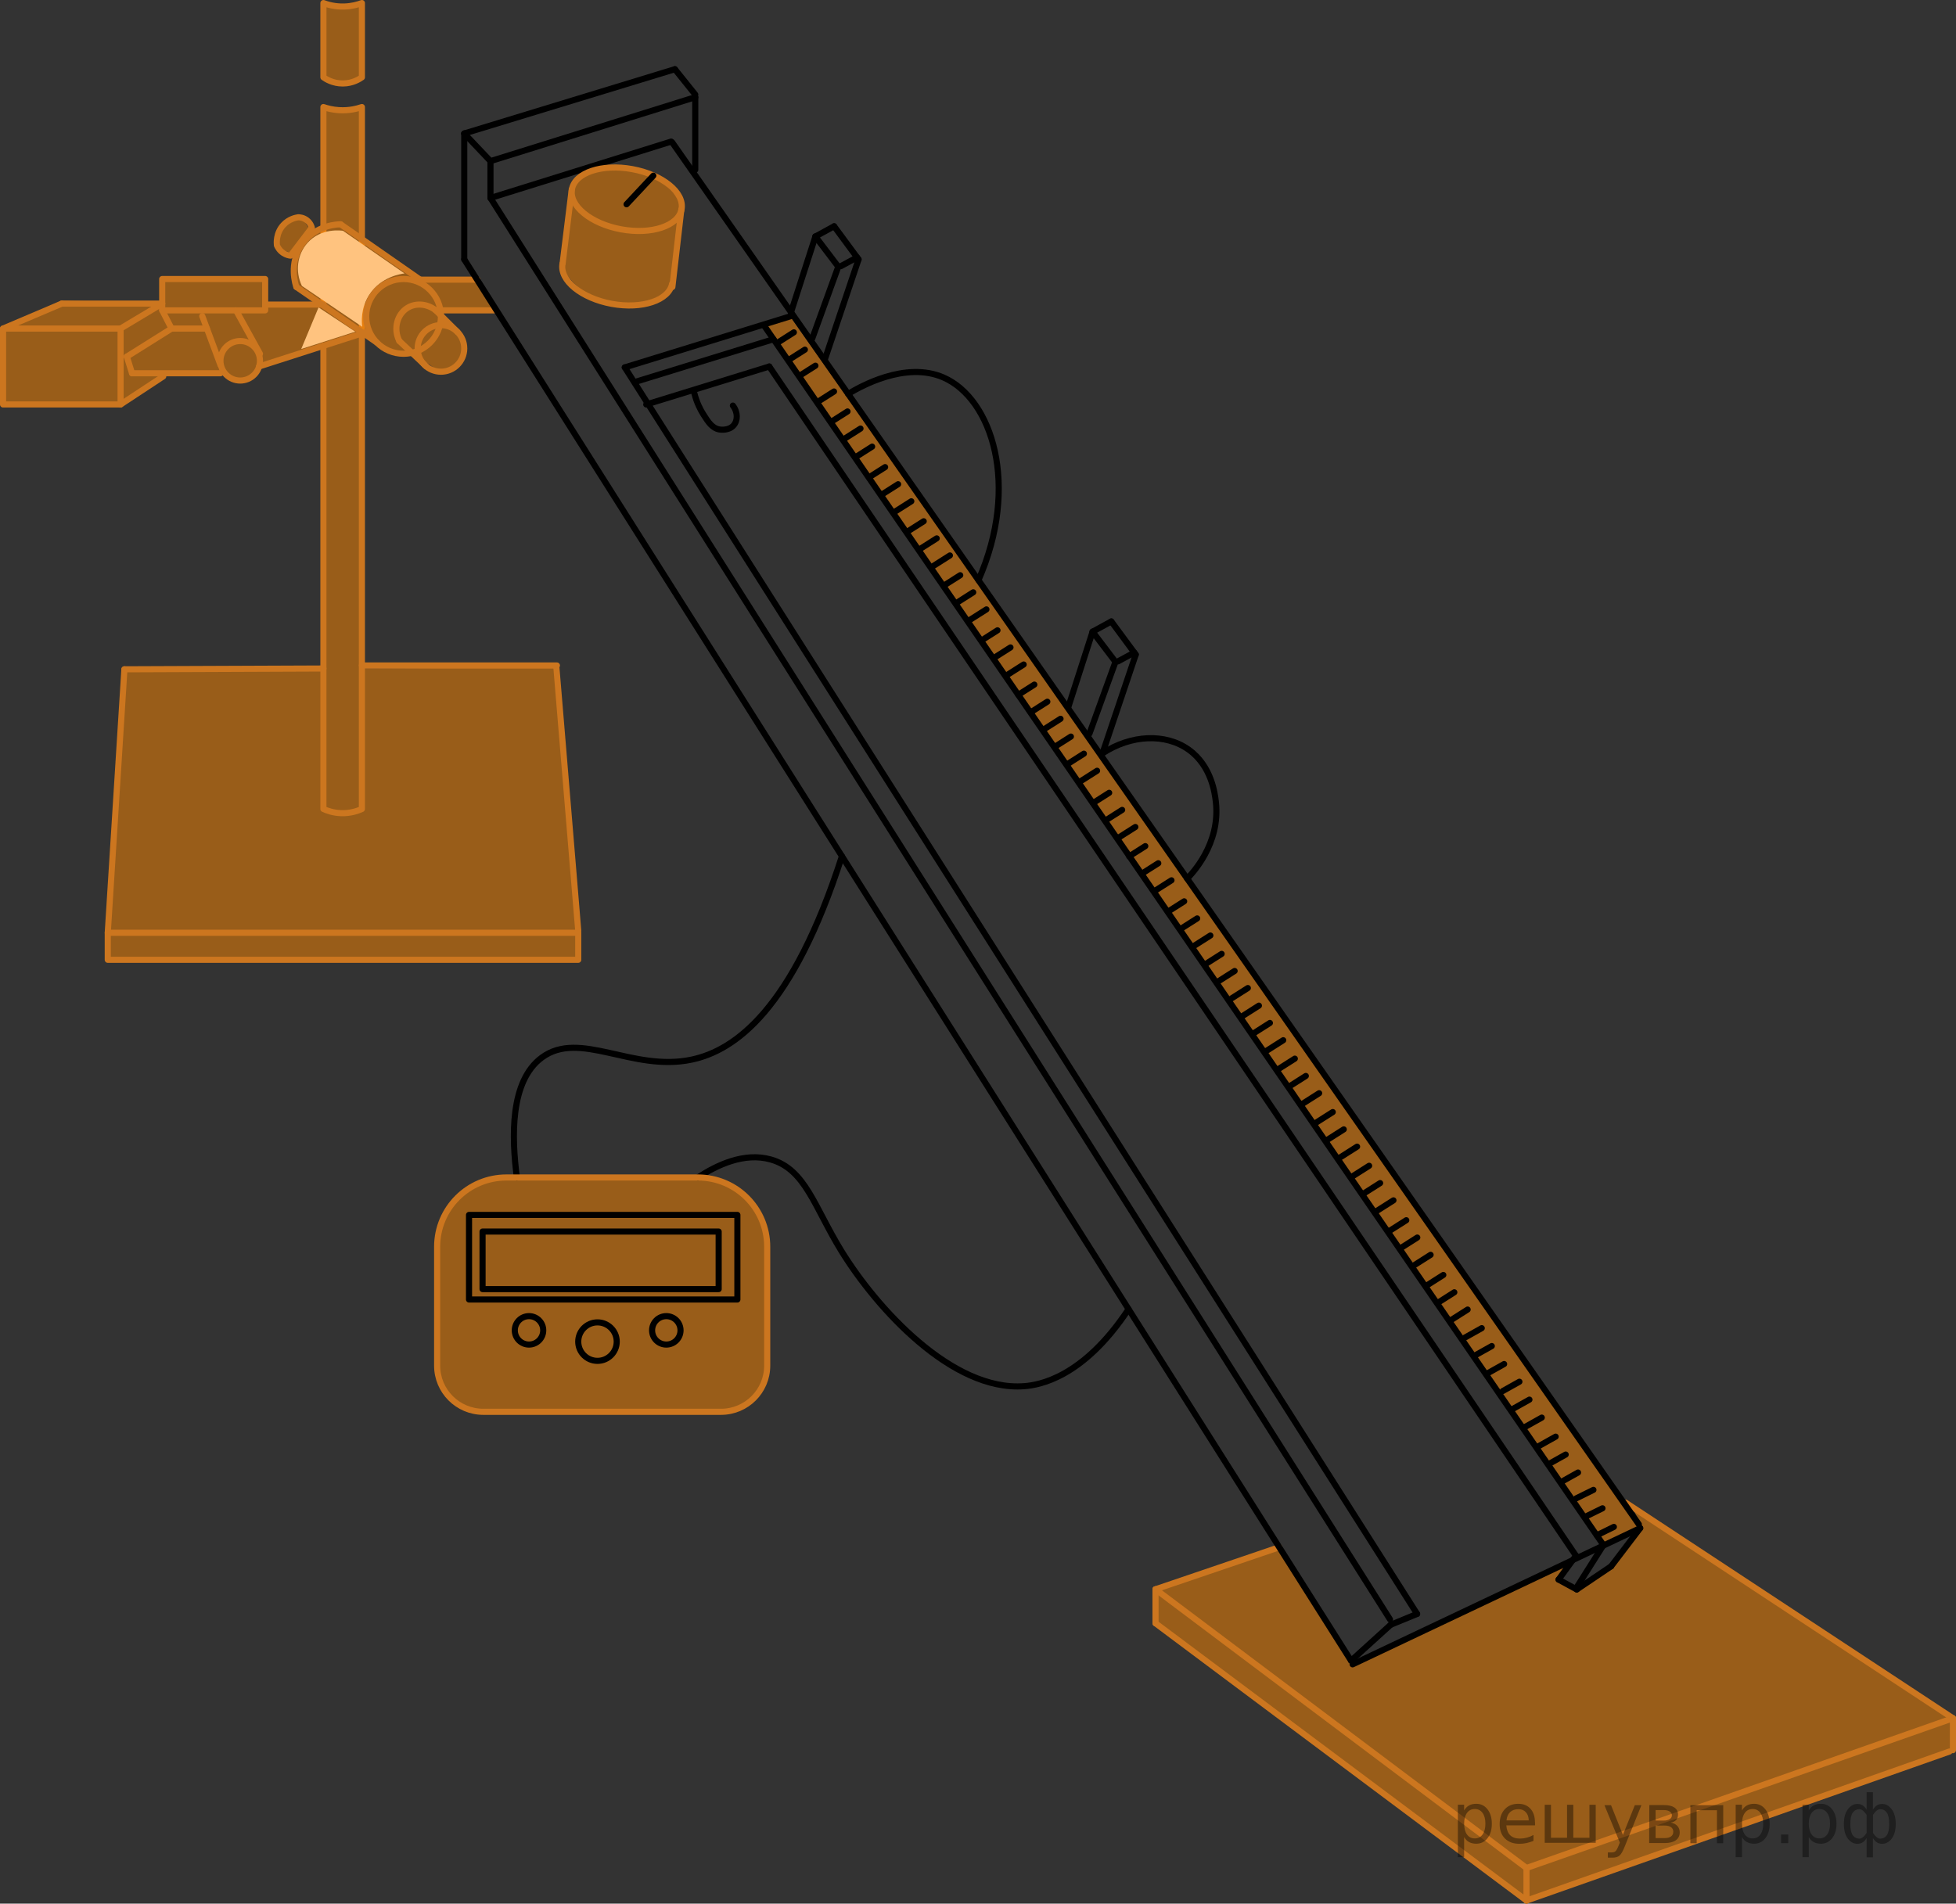 <?xml version="1.0" encoding="utf-8"?>
<!-- Generator: Adobe Illustrator 27.2.0, SVG Export Plug-In . SVG Version: 6.00 Build 0)  -->
<svg version="1.1" id="Слой_1" xmlns="http://www.w3.org/2000/svg" xmlns:xlink="http://www.w3.org/1999/xlink" x="0px" y="0px"
	 width="240.069px" height="233.686px" viewBox="0 0 240.069 233.686" enable-background="new 0 0 240.069 233.686"
	 xml:space="preserve">
<rect x="0" y="0" width="240.069" height="233.686" fill="#333333" stroke="none"/>
<path opacity="0.5" fill="#FF8800" enable-background="new    " d="M82.524,35.226c-0.339,0.303-3.301,2.854-7.436,2.074
	c-4.019-0.759-5.85-4.044-6.077-4.469c0.797-3.344,0.967-5.845,0.96-7.584c-0.004-0.857-0.052-2.106,0.772-3.122
	c0.808-0.996,2.062-1.286,2.857-1.384c0.923-0.188,2.626-0.4,4.607,0.169c3.18,0.914,4.891,3.214,5.396,3.952
	C83.243,28.317,82.883,31.771,82.524,35.226z"/>
<path opacity="0.5" fill="#FF8800" enable-background="new    " d="M44.46,22.264c0.452,5.095,0.079,6.504-0.447,6.641
	c-0.583,0.152-1.293-1.273-2.833-1.327c-0.626-0.022-1.147,0.191-1.487,0.372
	c0.014-4.935,0.028-9.869,0.043-14.804c0.538,0.201,1.431,0.457,2.553,0.425c0.928-0.026,1.675-0.24,2.17-0.425
	C44.46,16.186,44.46,19.225,44.46,22.264z"/>
<path opacity="0.5" fill="#FF8800" enable-background="new    " d="M44.418,9.492c-0.289,0.206-1.132,0.749-2.34,0.755
	c-1.234,0.006-2.096-0.551-2.383-0.755c0-3.039,0-6.078,0-9.117c0.538,0.201,1.431,0.457,2.553,0.425
	c0.928-0.026,1.675-0.24,2.17-0.425C44.418,3.414,44.418,6.453,44.418,9.492z"/>
<path opacity="0.5" fill="#FF8800" enable-background="new    " d="M13.226,117.822c0.681-11.886,1.362-23.773,2.043-35.66
	c8.142-0.033,16.284-0.065,24.425-0.098c0-13.204,0-26.409,0-39.613c1.575-0.556,3.149-1.112,4.723-1.668
	c0,13.754,0,27.508,0,41.262c7.957-0.032,15.915-0.064,23.872-0.096c0.894,11.957,1.787,23.915,2.681,35.872
	C51.722,117.822,32.474,117.822,13.226,117.822z"/>
<path fill="#FFFFFF" d="M36.971,42.843c2.213-0.709,4.426-1.418,6.638-2.128c-1.504-0.993-3.007-1.986-4.511-2.979
	C38.389,39.439,37.68,41.141,36.971,42.843z"/>
<path fill="none" stroke="#CC761F" stroke-width="0.75" stroke-linecap="round" stroke-linejoin="round" stroke-miterlimit="10" d="
	M39.694,37.389c0-10.745,0-13.503,0-24.248c0.484,0.167,1.135,0.335,1.915,0.383
	c1.214,0.075,2.198-0.174,2.808-0.383c0,28.723,0,57.447,0,86.17c-0.471,0.214-1.378,0.55-2.553,0.511
	c-0.97-0.033-1.725-0.308-2.17-0.511c0-17.979,0-38.881,0-56.86"/>
<path fill="#FFFFFF" d="M44.46,40.12c-0.066-0.5-0.232-2.228,0.851-3.915c1.462-2.278,3.993-2.6,4.34-2.638
	c-2.515-1.745-5.031-3.489-7.546-5.234c-0.16-0.027-2.68-0.407-4.369,1.489
	c-1.258,1.413-1.532,3.503-0.681,5.277C39.524,36.772,41.992,38.446,44.46,40.12z"/>
<path opacity="0.5" fill="#FF8800" enable-background="new    " d="M0.375,49.652c0-3.106,0-6.213,0-9.319
	c2.383-1.149,4.766-2.298,7.149-3.447c4.128,0.128,8.255,0.255,12.383,0.383c0.128-1.005,0.255-2.011,0.383-3.016
	c4.085,0,8.17,0,12.255,0c0,1.045,0,2.091,0,3.136c2.156-0.111,4.312-0.222,6.468-0.333
	c-0.879-0.61-1.759-1.22-2.638-1.83c-0.131-0.425-0.294-1.09-0.315-1.916
	c-0.028-1.049,0.201-1.319-0.025-1.787c-0.439-0.909-1.635-0.585-2.049-1.415
	c-0.4-0.801,0.291-1.947,0.801-2.499c0.241-0.261,1.004-1.087,1.817-0.937c0.979,0.18,1.037,1.593,1.985,1.702
	c0.476,0.055,0.614-0.284,1.595-0.587c0.662-0.204,1.239-0.248,1.624-0.253c2.473,1.698,4.947,3.397,7.42,5.095
	c0.839,0.72,1.607,1.082,2.128,1.277c2.278,0.853,5.089,0.476,5.447,0.425c0.843-0.12,1.276-0.267,1.787,0
	c0.354,0.185,0.617,0.502,1.447,2.213c0.302,0.624,0.546,1.157,0.723,1.553c-2.212,0.454-3.848,0.31-4.979,0.064
	c-0.538-0.117-1.483-0.371-1.66-0.064c-0.035,0.062-0.1,0.251,0.638,1.17
	c0.984,1.226,1.454,1.333,1.832,2.076c0.085,0.167,0.449,0.924,0.295,1.839c-0.207,1.23-1.294,2.403-2.414,2.475
	c-0.965,0.062-1.162-0.745-2.862-1.539c-1.422-0.664-1.954-0.412-3.377-0.881c-0.969-0.32-2.34-0.969-3.814-2.456
	c-2.749,0.966-5.551,1.918-8.405,2.852c-1.415,0.463-2.822,0.916-4.221,1.357c-0.031,0.069-0.712,1.538-2.31,1.723
	c-1.391,0.161-2.322-0.785-2.425-0.894c-2.085,0.028-4.17,0.057-6.255,0.085c-2.128,1.192-4.255,2.383-6.383,3.575
	C9.737,49.538,5.056,49.595,0.375,49.652z"/>
<path opacity="0.5" fill="#FF8800" enable-background="new    " d="M88.621,173.311h-29.172
	c-3.131,0-5.669-2.538-5.669-5.669v-14.593c0-4.697,3.807-8.504,8.504-8.504H85.786
	c4.697,0,8.504,3.807,8.504,8.504v14.593C94.29,170.773,91.752,173.311,88.621,173.311z"/>
<path opacity="0.5" fill="#FF8800" enable-background="new    " d="M187.354,233.311
	c-15.177-11.348-30.354-22.695-45.531-34.043c0-1.39,0-2.78,0-4.17c5.061-1.722,10.123-3.443,15.184-5.165
	c3.002,4.792,6.004,9.585,9.006,14.377c8.702-4.149,17.404-8.298,26.106-12.447
	c-0.277,0.681-0.553,1.362-0.83,2.043c0.752,0.3,1.504,0.601,2.256,0.901c1.397-0.843,2.794-1.685,4.19-2.528
	c1.192-1.564,2.383-3.128,3.575-4.692c-0.278-0.832-0.556-1.664-0.834-2.495
	c13.072,8.612,26.144,17.224,39.217,25.836c0,1.305,0,2.61,0,3.915C222.247,220.999,204.801,227.155,187.354,233.311
	z"/>
<path opacity="0.5" fill="#FF8800" enable-background="new    " d="M196.643,189.445
	c-34.3-49.845-68.599-99.69-102.898-149.535c1.075-0.356,2.149-0.713,3.224-1.069
	c15.973,22.611,31.945,45.222,47.918,67.832c18.808,26.972,37.617,53.943,56.425,80.915
	C199.755,188.207,198.199,188.826,196.643,189.445z"/>
<rect x="0.375" y="40.332" fill="none" stroke="#CC761F" stroke-width="0.75" stroke-linecap="round" stroke-linejoin="round" stroke-miterlimit="10" width="14.425" height="9.319"/>
<line fill="none" stroke="#CC761F" stroke-width="0.75" stroke-linecap="round" stroke-linejoin="round" stroke-miterlimit="10" x1="19.907" y1="37.269" x2="14.801" y2="40.332"/>
<line fill="none" stroke="#CC761F" stroke-width="0.75" stroke-linecap="round" stroke-linejoin="round" stroke-miterlimit="10" x1="20.035" y1="46.205" x2="14.801" y2="49.652"/>
<line fill="none" stroke="#CC761F" stroke-width="0.75" stroke-linecap="round" stroke-linejoin="round" stroke-miterlimit="10" x1="7.588" y1="37.269" x2="0.375" y2="40.332"/>
<line fill="none" stroke="#CC761F" stroke-width="0.75" stroke-linecap="round" stroke-linejoin="round" stroke-miterlimit="10" x1="19.907" y1="37.269" x2="7.588" y2="37.269"/>
<line fill="none" stroke="#CC761F" stroke-width="0.75" stroke-linecap="round" stroke-linejoin="round" stroke-miterlimit="10" x1="16.205" y1="45.822" x2="27.056" y2="45.822"/>
<line fill="none" stroke="#CC761F" stroke-width="0.75" stroke-linecap="round" stroke-linejoin="round" stroke-miterlimit="10" x1="21.056" y1="40.332" x2="15.566" y2="43.779"/>
<line fill="none" stroke="#CC761F" stroke-width="0.75" stroke-linecap="round" stroke-linejoin="round" stroke-miterlimit="10" x1="16.205" y1="45.822" x2="15.566" y2="43.779"/>
<line fill="none" stroke="#CC761F" stroke-width="0.75" stroke-linecap="round" stroke-linejoin="round" stroke-miterlimit="10" x1="21.056" y1="40.332" x2="25.396" y2="40.332"/>
<line fill="none" stroke="#CC761F" stroke-width="0.75" stroke-linecap="round" stroke-linejoin="round" stroke-miterlimit="10" x1="36.375" y1="35.226" x2="46.26" y2="42.056"/>
<circle fill="none" stroke="#CC761F" stroke-width="0.75" stroke-linecap="round" stroke-linejoin="round" stroke-miterlimit="10" cx="29.481" cy="44.29" r="2.425"/>
<line fill="none" stroke="#CC761F" stroke-width="0.75" stroke-linecap="round" stroke-linejoin="round" stroke-miterlimit="10" x1="44.944" y1="40.763" x2="31.791" y2="44.992"/>
<line fill="none" stroke="#CC761F" stroke-width="0.75" stroke-linecap="round" stroke-linejoin="round" stroke-miterlimit="10" x1="31.907" y1="43.428" x2="28.971" y2="38.098"/>
<circle fill="none" stroke="#CC761F" stroke-width="0.75" stroke-linecap="round" stroke-linejoin="round" stroke-miterlimit="10" cx="49.532" cy="38.84" r="4.588"/>
<circle fill="none" stroke="#CC761F" stroke-width="0.75" stroke-linecap="round" stroke-linejoin="round" stroke-miterlimit="10" cx="54.12" cy="42.77" r="2.86"/>
<line fill="none" stroke="#CC761F" stroke-width="0.75" stroke-linecap="round" stroke-linejoin="round" stroke-miterlimit="10" x1="49.013" y1="41.864" x2="52.339" y2="44.992"/>
<line fill="none" stroke="#CC761F" stroke-width="0.75" stroke-linecap="round" stroke-linejoin="round" stroke-miterlimit="10" x1="53.481" y1="38.098" x2="56.156" y2="40.763"/>
<path fill="none" stroke="#CC761F" stroke-width="0.75" stroke-linecap="round" stroke-linejoin="round" stroke-miterlimit="10" d="
	M49.013,41.864c-0.775-1.52-0.257-3.316,1.021-4.085c1.025-0.617,2.415-0.498,3.447,0.319"/>
<line fill="none" stroke="#CC761F" stroke-width="0.75" stroke-linecap="round" stroke-linejoin="round" stroke-miterlimit="10" x1="27.056" y1="44.8" x2="24.827" y2="38.8"/>
<rect x="19.907" y="34.253" fill="none" stroke="#CC761F" stroke-width="0.75" stroke-linecap="round" stroke-linejoin="round" stroke-miterlimit="10" width="12.638" height="3.846"/>
<line fill="none" stroke="#CC761F" stroke-width="0.75" stroke-linecap="round" stroke-linejoin="round" stroke-miterlimit="10" x1="21.056" y1="40.332" x2="19.907" y2="38.098"/>
<line fill="none" stroke="#CC761F" stroke-width="0.75" stroke-linecap="round" stroke-linejoin="round" stroke-miterlimit="10" x1="32.545" y1="37.389" x2="39.694" y2="37.389"/>
<path fill="none" stroke="#CC761F" stroke-width="0.75" stroke-linecap="round" stroke-linejoin="round" stroke-miterlimit="10" d="
	M36.375,35.226c-0.084-0.232-0.993-2.869,0.705-5.27c1.695-2.397,4.478-2.423,4.726-2.421"/>
<path fill="none" stroke="#CC761F" stroke-width="0.75" stroke-linecap="round" stroke-linejoin="round" stroke-miterlimit="10" d="
	M38.272,27.945l-2.618,3.436c-0.192-0.023-0.52-0.09-0.861-0.306c-0.51-0.324-0.731-0.782-0.808-0.966
	c-0.022-0.194-0.149-1.483,0.801-2.499c0.69-0.738,1.542-0.897,1.817-0.937c0.148,0.001,0.605,0.021,1.042,0.351
	C38.09,27.36,38.233,27.804,38.272,27.945z"/>
<line fill="none" stroke="#CC761F" stroke-width="0.75" stroke-linecap="round" stroke-linejoin="round" stroke-miterlimit="10" x1="54.12" y1="38.098" x2="60.758" y2="38.098"/>
<line fill="none" stroke="#CC761F" stroke-width="0.75" stroke-linecap="round" stroke-linejoin="round" stroke-miterlimit="10" x1="51.566" y1="34.332" x2="58.588" y2="34.332"/>
<line fill="none" stroke="#000000" stroke-width="0.75" stroke-linecap="round" stroke-linejoin="round" stroke-miterlimit="10" x1="56.98" y1="16.387" x2="56.98" y2="31.843"/>
<line fill="none" stroke="#000000" stroke-width="0.75" stroke-linecap="round" stroke-linejoin="round" stroke-miterlimit="10" x1="170.673" y1="199.46" x2="165.822" y2="203.864"/>
<line fill="none" stroke="#000000" stroke-width="0.75" stroke-linecap="round" stroke-linejoin="round" stroke-miterlimit="10" x1="173.928" y1="198.12" x2="170.673" y2="199.46"/>
<line fill="none" stroke="#000000" stroke-width="0.75" stroke-linecap="round" stroke-linejoin="round" stroke-miterlimit="10" x1="166.013" y1="204.311" x2="201.311" y2="187.588"/>
<line fill="none" stroke="#000000" stroke-width="0.75" stroke-linecap="round" stroke-linejoin="round" stroke-miterlimit="10" x1="170.601" y1="198.79" x2="60.198" y2="24.302"/>
<line fill="none" stroke="#000000" stroke-width="0.75" stroke-linecap="round" stroke-linejoin="round" stroke-miterlimit="10" x1="173.928" y1="198.12" x2="76.683" y2="45.1"/>
<line fill="none" stroke="#000000" stroke-width="0.75" stroke-linecap="round" stroke-linejoin="round" stroke-miterlimit="10" x1="193.423" y1="190.975" x2="94.418" y2="44.992"/>
<line fill="none" stroke="#000000" stroke-width="0.75" stroke-linecap="round" stroke-linejoin="round" stroke-miterlimit="10" x1="196.643" y1="189.445" x2="93.744" y2="39.91"/>
<line fill="none" stroke="#000000" stroke-width="0.75" stroke-linecap="round" stroke-linejoin="round" stroke-miterlimit="10" x1="79.317" y1="49.652" x2="94.418" y2="44.992"/>
<line fill="none" stroke="#000000" stroke-width="0.75" stroke-linecap="round" stroke-linejoin="round" stroke-miterlimit="10" x1="78.088" y1="46.842" x2="94.937" y2="41.643"/>
<line fill="none" stroke="#000000" stroke-width="0.75" stroke-linecap="round" stroke-linejoin="round" stroke-miterlimit="10" x1="76.683" y1="45.1" x2="96.968" y2="38.84"/>
<line fill="none" stroke="#000000" stroke-width="0.75" stroke-linecap="round" stroke-linejoin="round" stroke-miterlimit="10" x1="60.198" y1="24.302" x2="82.374" y2="17.38"/>
<line fill="none" stroke="#000000" stroke-width="0.75" stroke-linecap="round" stroke-linejoin="round" stroke-miterlimit="10" x1="60.198" y1="19.779" x2="85.332" y2="11.933"/>
<line fill="none" stroke="#000000" stroke-width="0.75" stroke-linecap="round" stroke-linejoin="round" stroke-miterlimit="10" x1="85.332" y1="20.841" x2="85.332" y2="11.933"/>
<line fill="none" stroke="#000000" stroke-width="0.75" stroke-linecap="round" stroke-linejoin="round" stroke-miterlimit="10" x1="60.198" y1="24.302" x2="60.198" y2="19.779"/>
<line fill="none" stroke="#000000" stroke-width="0.75" stroke-linecap="round" stroke-linejoin="round" stroke-miterlimit="10" x1="82.834" y1="8.496" x2="56.98" y2="16.387"/>
<line fill="none" stroke="#000000" stroke-width="0.75" stroke-linecap="round" stroke-linejoin="round" stroke-miterlimit="10" x1="60.198" y1="19.779" x2="56.98" y2="16.387"/>
<line fill="none" stroke="#000000" stroke-width="0.75" stroke-linecap="round" stroke-linejoin="round" stroke-miterlimit="10" x1="85.332" y1="11.609" x2="82.834" y2="8.496"/>
<line fill="none" stroke="#CC761F" stroke-width="0.75" stroke-linecap="round" stroke-linejoin="round" stroke-miterlimit="10" x1="70.175" y1="23.243" x2="69.056" y2="32.311"/>
<line fill="none" stroke="#CC761F" stroke-width="0.75" stroke-linecap="round" stroke-linejoin="round" stroke-miterlimit="10" x1="83.625" y1="25.701" x2="82.524" y2="35.226"/>
<ellipse transform="matrix(0.18 -0.984 0.984 0.18 39.004 95.718)" fill="none" stroke="#CC761F" stroke-width="0.75" stroke-linecap="round" stroke-linejoin="round" stroke-miterlimit="10" cx="76.896" cy="24.471" rx="3.757" ry="6.836"/>
<path fill="none" stroke="#CC761F" stroke-width="0.75" stroke-linecap="round" stroke-linejoin="round" stroke-miterlimit="10" d="
	M82.488,34.833c-0.373,2.041-3.686,3.146-7.4,2.467s-6.422-2.883-6.05-4.924"/>
<line fill="none" stroke="#000000" stroke-width="0.75" stroke-linecap="round" stroke-linejoin="round" stroke-miterlimit="10" x1="76.9" y1="25.077" x2="80.185" y2="21.565"/>
<path fill="none" stroke="#000000" stroke-width="0.75" stroke-linecap="round" stroke-linejoin="round" stroke-miterlimit="10" d="
	M85.212,48.242c0.302,1.208,0.771,2.091,1.134,2.659c0.589,0.923,1.069,1.675,1.977,1.824
	c0.087,0.014,1.102,0.166,1.702-0.491c0.538-0.589,0.556-1.621-0.075-2.445"/>
<line fill="none" stroke="#000000" stroke-width="0.75" stroke-linecap="round" stroke-linejoin="round" stroke-miterlimit="10" x1="97.083" y1="38.33" x2="100.077" y2="29.035"/>
<line fill="none" stroke="#000000" stroke-width="0.75" stroke-linecap="round" stroke-linejoin="round" stroke-miterlimit="10" x1="99.694" y1="41.545" x2="102.886" y2="32.737"/>
<line fill="none" stroke="#000000" stroke-width="0.75" stroke-linecap="round" stroke-linejoin="round" stroke-miterlimit="10" x1="100.077" y1="29.035" x2="102.886" y2="32.737"/>
<line fill="none" stroke="#000000" stroke-width="0.75" stroke-linecap="round" stroke-linejoin="round" stroke-miterlimit="10" x1="102.375" y1="27.777" x2="105.375" y2="31.843"/>
<line fill="none" stroke="#000000" stroke-width="0.75" stroke-linecap="round" stroke-linejoin="round" stroke-miterlimit="10" x1="100.077" y1="29.035" x2="102.375" y2="27.777"/>
<line fill="none" stroke="#000000" stroke-width="0.75" stroke-linecap="round" stroke-linejoin="round" stroke-miterlimit="10" x1="103.205" y1="32.673" x2="105.194" y2="31.597"/>
<line fill="none" stroke="#000000" stroke-width="0.75" stroke-linecap="round" stroke-linejoin="round" stroke-miterlimit="10" x1="101.29" y1="43.971" x2="105.375" y2="31.843"/>
<line fill="none" stroke="#000000" stroke-width="0.75" stroke-linecap="round" stroke-linejoin="round" stroke-miterlimit="10" x1="131.105" y1="86.841" x2="134.098" y2="77.545"/>
<line fill="none" stroke="#000000" stroke-width="0.75" stroke-linecap="round" stroke-linejoin="round" stroke-miterlimit="10" x1="133.715" y1="90.056" x2="136.907" y2="81.247"/>
<line fill="none" stroke="#000000" stroke-width="0.75" stroke-linecap="round" stroke-linejoin="round" stroke-miterlimit="10" x1="134.098" y1="77.545" x2="136.907" y2="81.247"/>
<line fill="none" stroke="#000000" stroke-width="0.75" stroke-linecap="round" stroke-linejoin="round" stroke-miterlimit="10" x1="136.396" y1="76.288" x2="139.396" y2="80.354"/>
<line fill="none" stroke="#000000" stroke-width="0.75" stroke-linecap="round" stroke-linejoin="round" stroke-miterlimit="10" x1="134.098" y1="77.545" x2="136.396" y2="76.288"/>
<line fill="none" stroke="#000000" stroke-width="0.75" stroke-linecap="round" stroke-linejoin="round" stroke-miterlimit="10" x1="137.226" y1="81.183" x2="139.215" y2="80.108"/>
<line fill="none" stroke="#000000" stroke-width="0.75" stroke-linecap="round" stroke-linejoin="round" stroke-miterlimit="10" x1="135.311" y1="92.481" x2="139.396" y2="80.354"/>
<line fill="none" stroke="#000000" stroke-width="0.75" stroke-linecap="round" stroke-linejoin="round" stroke-miterlimit="10" x1="193.546" y1="194.808" x2="196.743" y2="189.752"/>
<line fill="none" stroke="#000000" stroke-width="0.75" stroke-linecap="round" stroke-linejoin="round" stroke-miterlimit="10" x1="201.311" y1="187.588" x2="197.737" y2="192.28"/>
<line fill="none" stroke="#000000" stroke-width="0.75" stroke-linecap="round" stroke-linejoin="round" stroke-miterlimit="10" x1="193.423" y1="190.975" x2="191.29" y2="193.907"/>
<line fill="none" stroke="#000000" stroke-width="0.75" stroke-linecap="round" stroke-linejoin="round" stroke-miterlimit="10" x1="193.524" y1="195.12" x2="191.29" y2="193.907"/>
<line fill="none" stroke="#000000" stroke-width="0.75" stroke-linecap="round" stroke-linejoin="round" stroke-miterlimit="10" x1="197.737" y1="192.28" x2="193.524" y2="195.12"/>
<rect x="57.566" y="149.141" fill="none" stroke="#000000" stroke-width="0.75" stroke-linecap="round" stroke-linejoin="round" stroke-miterlimit="10" width="32.936" height="10.383"/>
<circle fill="none" stroke="#000000" stroke-width="0.75" stroke-linecap="round" stroke-linejoin="round" stroke-miterlimit="10" cx="73.332" cy="164.694" r="2.362"/>
<circle fill="none" stroke="#000000" stroke-width="0.75" stroke-linecap="round" stroke-linejoin="round" stroke-miterlimit="10" cx="81.779" cy="163.311" r="1.745"/>
<circle fill="none" stroke="#000000" stroke-width="0.75" stroke-linecap="round" stroke-linejoin="round" stroke-miterlimit="10" cx="64.928" cy="163.311" r="1.745"/>
<rect x="59.226" y="151.184" fill="none" stroke="#000000" stroke-width="0.75" stroke-linecap="round" stroke-linejoin="round" stroke-miterlimit="10" width="28.979" height="7.064"/>
<path fill="none" stroke="#CC761F" stroke-width="0.75" stroke-linecap="round" stroke-linejoin="round" stroke-miterlimit="10" d="
	M44.418,9.492c-0.289,0.206-1.132,0.749-2.34,0.755c-1.234,0.006-2.096-0.551-2.383-0.755c0-3.039,0-6.078,0-9.117
	c0.538,0.201,1.431,0.457,2.553,0.425c0.928-0.026,1.675-0.24,2.17-0.425
	C44.418,3.414,44.418,6.453,44.418,9.492z"/>
<line fill="none" stroke="#000000" stroke-width="0.75" stroke-linecap="round" stroke-linejoin="round" stroke-miterlimit="10" x1="198.077" y1="187.439" x2="195.975" y2="188.475"/>
<line fill="none" stroke="#000000" stroke-width="0.75" stroke-linecap="round" stroke-linejoin="round" stroke-miterlimit="10" x1="196.681" y1="185.155" x2="194.579" y2="186.191"/>
<line fill="none" stroke="#000000" stroke-width="0.75" stroke-linecap="round" stroke-linejoin="round" stroke-miterlimit="10" x1="195.568" y1="182.895" x2="193.466" y2="183.931"/>
<line fill="none" stroke="#000000" stroke-width="0.75" stroke-linecap="round" stroke-linejoin="round" stroke-miterlimit="10" x1="193.68" y1="180.765" x2="191.635" y2="181.91"/>
<line fill="none" stroke="#000000" stroke-width="0.75" stroke-linecap="round" stroke-linejoin="round" stroke-miterlimit="10" x1="192.165" y1="178.558" x2="190.121" y2="179.703"/>
<line fill="none" stroke="#000000" stroke-width="0.75" stroke-linecap="round" stroke-linejoin="round" stroke-miterlimit="10" x1="190.934" y1="176.36" x2="188.89" y2="177.506"/>
<line fill="none" stroke="#000000" stroke-width="0.75" stroke-linecap="round" stroke-linejoin="round" stroke-miterlimit="10" x1="189.23" y1="174.021" x2="187.185" y2="175.167"/>
<line fill="none" stroke="#000000" stroke-width="0.75" stroke-linecap="round" stroke-linejoin="round" stroke-miterlimit="10" x1="187.715" y1="171.814" x2="185.671" y2="172.96"/>
<line fill="none" stroke="#000000" stroke-width="0.75" stroke-linecap="round" stroke-linejoin="round" stroke-miterlimit="10" x1="186.484" y1="169.617" x2="184.44" y2="170.762"/>
<line fill="none" stroke="#000000" stroke-width="0.75" stroke-linecap="round" stroke-linejoin="round" stroke-miterlimit="10" x1="184.609" y1="167.445" x2="182.565" y2="168.59"/>
<line fill="none" stroke="#000000" stroke-width="0.75" stroke-linecap="round" stroke-linejoin="round" stroke-miterlimit="10" x1="183.095" y1="165.238" x2="181.051" y2="166.384"/>
<line fill="none" stroke="#000000" stroke-width="0.75" stroke-linecap="round" stroke-linejoin="round" stroke-miterlimit="10" x1="181.864" y1="163.041" x2="179.82" y2="164.186"/>
<line fill="none" stroke="#000000" stroke-width="0.75" stroke-linecap="round" stroke-linejoin="round" stroke-miterlimit="10" x1="180.13" y1="160.757" x2="178.152" y2="162.014"/>
<line fill="none" stroke="#000000" stroke-width="0.75" stroke-linecap="round" stroke-linejoin="round" stroke-miterlimit="10" x1="178.496" y1="158.638" x2="176.518" y2="159.895"/>
<line fill="none" stroke="#000000" stroke-width="0.75" stroke-linecap="round" stroke-linejoin="round" stroke-miterlimit="10" x1="177.145" y1="156.512" x2="175.167" y2="157.769"/>
<line fill="none" stroke="#000000" stroke-width="0.75" stroke-linecap="round" stroke-linejoin="round" stroke-miterlimit="10" x1="175.586" y1="154.038" x2="173.608" y2="155.295"/>
<line fill="none" stroke="#000000" stroke-width="0.75" stroke-linecap="round" stroke-linejoin="round" stroke-miterlimit="10" x1="173.951" y1="151.918" x2="171.974" y2="153.175"/>
<line fill="none" stroke="#000000" stroke-width="0.75" stroke-linecap="round" stroke-linejoin="round" stroke-miterlimit="10" x1="172.6" y1="149.792" x2="170.623" y2="151.049"/>
<line fill="none" stroke="#000000" stroke-width="0.75" stroke-linecap="round" stroke-linejoin="round" stroke-miterlimit="10" x1="171.025" y1="147.352" x2="169.048" y2="148.609"/>
<line fill="none" stroke="#000000" stroke-width="0.75" stroke-linecap="round" stroke-linejoin="round" stroke-miterlimit="10" x1="169.391" y1="145.233" x2="167.413" y2="146.49"/>
<line fill="none" stroke="#000000" stroke-width="0.75" stroke-linecap="round" stroke-linejoin="round" stroke-miterlimit="10" x1="168.04" y1="143.107" x2="166.062" y2="144.364"/>
<line fill="none" stroke="#000000" stroke-width="0.75" stroke-linecap="round" stroke-linejoin="round" stroke-miterlimit="10" x1="166.562" y1="140.76" x2="164.584" y2="142.017"/>
<line fill="none" stroke="#000000" stroke-width="0.75" stroke-linecap="round" stroke-linejoin="round" stroke-miterlimit="10" x1="164.927" y1="138.64" x2="162.95" y2="139.897"/>
<line fill="none" stroke="#000000" stroke-width="0.75" stroke-linecap="round" stroke-linejoin="round" stroke-miterlimit="10" x1="163.576" y1="136.514" x2="161.598" y2="137.771"/>
<line fill="none" stroke="#000000" stroke-width="0.75" stroke-linecap="round" stroke-linejoin="round" stroke-miterlimit="10" x1="161.906" y1="134.201" x2="159.928" y2="135.458"/>
<line fill="none" stroke="#000000" stroke-width="0.75" stroke-linecap="round" stroke-linejoin="round" stroke-miterlimit="10" x1="160.271" y1="132.082" x2="158.293" y2="133.339"/>
<line fill="none" stroke="#000000" stroke-width="0.75" stroke-linecap="round" stroke-linejoin="round" stroke-miterlimit="10" x1="158.92" y1="129.956" x2="156.942" y2="131.213"/>
<line fill="none" stroke="#000000" stroke-width="0.75" stroke-linecap="round" stroke-linejoin="round" stroke-miterlimit="10" x1="157.497" y1="127.695" x2="155.519" y2="128.952"/>
<line fill="none" stroke="#000000" stroke-width="0.75" stroke-linecap="round" stroke-linejoin="round" stroke-miterlimit="10" x1="155.863" y1="125.576" x2="153.885" y2="126.833"/>
<line fill="none" stroke="#000000" stroke-width="0.75" stroke-linecap="round" stroke-linejoin="round" stroke-miterlimit="10" x1="154.512" y1="123.45" x2="152.534" y2="124.707"/>
<line fill="none" stroke="#000000" stroke-width="0.75" stroke-linecap="round" stroke-linejoin="round" stroke-miterlimit="10" x1="153.153" y1="121.291" x2="151.175" y2="122.548"/>
<line fill="none" stroke="#000000" stroke-width="0.75" stroke-linecap="round" stroke-linejoin="round" stroke-miterlimit="10" x1="151.533" y1="119.195" x2="149.555" y2="120.451"/>
<line fill="none" stroke="#000000" stroke-width="0.75" stroke-linecap="round" stroke-linejoin="round" stroke-miterlimit="10" x1="149.939" y1="117.095" x2="147.961" y2="118.352"/>
<line fill="none" stroke="#000000" stroke-width="0.75" stroke-linecap="round" stroke-linejoin="round" stroke-miterlimit="10" x1="148.555" y1="114.84" x2="146.577" y2="116.097"/>
<line fill="none" stroke="#000000" stroke-width="0.75" stroke-linecap="round" stroke-linejoin="round" stroke-miterlimit="10" x1="146.935" y1="112.743" x2="144.957" y2="114"/>
<line fill="none" stroke="#000000" stroke-width="0.75" stroke-linecap="round" stroke-linejoin="round" stroke-miterlimit="10" x1="145.34" y1="110.644" x2="143.363" y2="111.901"/>
<line fill="none" stroke="#000000" stroke-width="0.75" stroke-linecap="round" stroke-linejoin="round" stroke-miterlimit="10" x1="143.782" y1="108.064" x2="141.804" y2="109.321"/>
<line fill="none" stroke="#000000" stroke-width="0.75" stroke-linecap="round" stroke-linejoin="round" stroke-miterlimit="10" x1="142.162" y1="105.968" x2="140.184" y2="107.225"/>
<line fill="none" stroke="#000000" stroke-width="0.75" stroke-linecap="round" stroke-linejoin="round" stroke-miterlimit="10" x1="140.567" y1="103.868" x2="138.59" y2="105.125"/>
<line fill="none" stroke="#000000" stroke-width="0.75" stroke-linecap="round" stroke-linejoin="round" stroke-miterlimit="10" x1="139.348" y1="101.519" x2="137.37" y2="102.775"/>
<line fill="none" stroke="#000000" stroke-width="0.75" stroke-linecap="round" stroke-linejoin="round" stroke-miterlimit="10" x1="137.728" y1="99.422" x2="135.75" y2="100.679"/>
<line fill="none" stroke="#000000" stroke-width="0.75" stroke-linecap="round" stroke-linejoin="round" stroke-miterlimit="10" x1="136.134" y1="97.322" x2="134.156" y2="98.579"/>
<line fill="none" stroke="#000000" stroke-width="0.75" stroke-linecap="round" stroke-linejoin="round" stroke-miterlimit="10" x1="134.65" y1="94.616" x2="132.672" y2="95.873"/>
<line fill="none" stroke="#000000" stroke-width="0.75" stroke-linecap="round" stroke-linejoin="round" stroke-miterlimit="10" x1="133.03" y1="92.519" x2="131.052" y2="93.776"/>
<line fill="none" stroke="#000000" stroke-width="0.75" stroke-linecap="round" stroke-linejoin="round" stroke-miterlimit="10" x1="131.436" y1="90.42" x2="129.458" y2="91.677"/>
<line fill="none" stroke="#000000" stroke-width="0.75" stroke-linecap="round" stroke-linejoin="round" stroke-miterlimit="10" x1="130.165" y1="88.237" x2="128.187" y2="89.494"/>
<line fill="none" stroke="#000000" stroke-width="0.75" stroke-linecap="round" stroke-linejoin="round" stroke-miterlimit="10" x1="128.545" y1="86.14" x2="126.567" y2="87.397"/>
<line fill="none" stroke="#000000" stroke-width="0.75" stroke-linecap="round" stroke-linejoin="round" stroke-miterlimit="10" x1="126.95" y1="84.041" x2="124.972" y2="85.298"/>
<line fill="none" stroke="#000000" stroke-width="0.75" stroke-linecap="round" stroke-linejoin="round" stroke-miterlimit="10" x1="125.642" y1="81.572" x2="123.664" y2="82.829"/>
<line fill="none" stroke="#000000" stroke-width="0.75" stroke-linecap="round" stroke-linejoin="round" stroke-miterlimit="10" x1="124.022" y1="79.476" x2="122.044" y2="80.733"/>
<line fill="none" stroke="#000000" stroke-width="0.75" stroke-linecap="round" stroke-linejoin="round" stroke-miterlimit="10" x1="122.427" y1="77.376" x2="120.45" y2="78.633"/>
<line fill="none" stroke="#000000" stroke-width="0.75" stroke-linecap="round" stroke-linejoin="round" stroke-miterlimit="10" x1="121.069" y1="74.807" x2="119.091" y2="76.064"/>
<line fill="none" stroke="#000000" stroke-width="0.75" stroke-linecap="round" stroke-linejoin="round" stroke-miterlimit="10" x1="119.449" y1="72.71" x2="117.471" y2="73.967"/>
<line fill="none" stroke="#000000" stroke-width="0.75" stroke-linecap="round" stroke-linejoin="round" stroke-miterlimit="10" x1="117.854" y1="70.611" x2="115.876" y2="71.868"/>
<line fill="none" stroke="#000000" stroke-width="0.75" stroke-linecap="round" stroke-linejoin="round" stroke-miterlimit="10" x1="116.587" y1="68.186" x2="114.609" y2="69.442"/>
<line fill="none" stroke="#000000" stroke-width="0.75" stroke-linecap="round" stroke-linejoin="round" stroke-miterlimit="10" x1="114.967" y1="66.089" x2="112.989" y2="67.346"/>
<line fill="none" stroke="#000000" stroke-width="0.75" stroke-linecap="round" stroke-linejoin="round" stroke-miterlimit="10" x1="113.372" y1="63.989" x2="111.394" y2="65.246"/>
<line fill="none" stroke="#000000" stroke-width="0.75" stroke-linecap="round" stroke-linejoin="round" stroke-miterlimit="10" x1="111.849" y1="61.537" x2="109.871" y2="62.794"/>
<line fill="none" stroke="#000000" stroke-width="0.75" stroke-linecap="round" stroke-linejoin="round" stroke-miterlimit="10" x1="110.229" y1="59.44" x2="108.251" y2="60.697"/>
<line fill="none" stroke="#000000" stroke-width="0.75" stroke-linecap="round" stroke-linejoin="round" stroke-miterlimit="10" x1="108.635" y1="57.341" x2="106.657" y2="58.598"/>
<line fill="none" stroke="#000000" stroke-width="0.75" stroke-linecap="round" stroke-linejoin="round" stroke-miterlimit="10" x1="107.042" y1="54.827" x2="105.256" y2="55.962"/>
<line fill="none" stroke="#000000" stroke-width="0.75" stroke-linecap="round" stroke-linejoin="round" stroke-miterlimit="10" x1="105.614" y1="52.609" x2="103.636" y2="53.866"/>
<line fill="none" stroke="#000000" stroke-width="0.75" stroke-linecap="round" stroke-linejoin="round" stroke-miterlimit="10" x1="104.019" y1="50.509" x2="102.041" y2="51.766"/>
<line fill="none" stroke="#000000" stroke-width="0.75" stroke-linecap="round" stroke-linejoin="round" stroke-miterlimit="10" x1="102.363" y1="48.059" x2="100.665" y2="49.138"/>
<line fill="none" stroke="#000000" stroke-width="0.75" stroke-linecap="round" stroke-linejoin="round" stroke-miterlimit="10" x1="100.081" y1="44.891" x2="98.369" y2="45.979"/>
<line fill="none" stroke="#000000" stroke-width="0.75" stroke-linecap="round" stroke-linejoin="round" stroke-miterlimit="10" x1="98.786" y1="42.923" x2="96.808" y2="44.18"/>
<line fill="none" stroke="#000000" stroke-width="0.75" stroke-linecap="round" stroke-linejoin="round" stroke-miterlimit="10" x1="97.435" y1="40.797" x2="95.457" y2="42.054"/>
<path fill="none" stroke="#000000" stroke-width="0.75" stroke-linecap="round" stroke-linejoin="round" stroke-miterlimit="10" d="
	M63.439,144.545c-0.643-4.872-0.876-11.816,3.064-14.723c4.668-3.445,11.105,1.792,18.383,0.255
	c5.356-1.131,12.415-6.194,18.45-24.97"/>
<path fill="none" stroke="#000000" stroke-width="0.75" stroke-linecap="round" stroke-linejoin="round" stroke-miterlimit="10" d="
	M85.658,144.545c2.334-1.524,5.668-3.125,8.93-2.213c4.265,1.193,5.354,5.829,8.681,11.234
	c4.29,6.971,13.572,17.289,22.468,16.596c1.724-0.134,7.175-0.973,12.779-9.455"/>
<path fill="none" stroke="#000000" stroke-width="0.75" stroke-linecap="round" stroke-linejoin="round" stroke-miterlimit="10" d="
	M120.087,71.223c5.127-11.611,1.679-22.294-4.308-24.891c-4.674-2.027-10.253,1.155-11.684,2.025"/>
<path fill="none" stroke="#000000" stroke-width="0.75" stroke-linecap="round" stroke-linejoin="round" stroke-miterlimit="10" d="
	M145.704,107.853c0.545-0.545,4.128-4.241,3.522-9.435c-0.112-0.957-0.509-4.37-3.319-6.383
	c-2.844-2.038-7.074-1.866-10.596,0.447"/>
<line fill="none" stroke="#CC761F" stroke-width="0.75" stroke-linecap="round" stroke-linejoin="round" stroke-miterlimit="10" x1="141.823" y1="195.098" x2="157.008" y2="189.934"/>
<line fill="none" stroke="#CC761F" stroke-width="0.75" stroke-linecap="round" stroke-linejoin="round" stroke-miterlimit="10" x1="187.354" y1="229.311" x2="141.823" y2="195.098"/>
<line fill="none" stroke="#CC761F" stroke-width="0.75" stroke-linecap="round" stroke-linejoin="round" stroke-miterlimit="10" x1="141.823" y1="199.269" x2="141.823" y2="195.098"/>
<line fill="none" stroke="#CC761F" stroke-width="0.75" stroke-linecap="round" stroke-linejoin="round" stroke-miterlimit="10" x1="199.524" y1="184.464" x2="239.694" y2="210.928"/>
<line fill="none" stroke="#CC761F" stroke-width="0.75" stroke-linecap="round" stroke-linejoin="round" stroke-miterlimit="10" x1="187.354" y1="229.311" x2="239.694" y2="210.928"/>
<line fill="none" stroke="#CC761F" stroke-width="0.75" stroke-linecap="round" stroke-linejoin="round" stroke-miterlimit="10" x1="239.694" y1="214.843" x2="239.694" y2="210.928"/>
<line fill="none" stroke="#CC761F" stroke-width="0.75" stroke-linecap="round" stroke-linejoin="round" stroke-miterlimit="10" x1="187.354" y1="229.311" x2="187.354" y2="233.311"/>
<line fill="none" stroke="#CC761F" stroke-width="0.75" stroke-linecap="round" stroke-linejoin="round" stroke-miterlimit="10" x1="239.269" y1="215.013" x2="187.354" y2="233.311"/>
<line fill="none" stroke="#CC761F" stroke-width="0.75" stroke-linecap="round" stroke-linejoin="round" stroke-miterlimit="10" x1="187.354" y1="233.311" x2="141.823" y2="199.269"/>
<line fill="none" stroke="#CC761F" stroke-width="0.75" stroke-linecap="round" stroke-linejoin="round" stroke-miterlimit="10" x1="41.806" y1="27.535" x2="51.566" y2="34.332"/>
<line fill="none" stroke="#000000" stroke-width="0.75" stroke-linecap="round" stroke-linejoin="round" stroke-miterlimit="10" x1="201.144" y1="187.127" x2="82.503" y2="17.481"/>
<line fill="none" stroke="#000000" stroke-width="0.75" stroke-linecap="round" stroke-linejoin="round" stroke-miterlimit="10" x1="165.822" y1="203.864" x2="56.98" y2="31.843"/>
<path fill="none" stroke="#CC761F" stroke-width="0.75" stroke-linecap="round" stroke-linejoin="round" stroke-miterlimit="10" d="
	M88.493,173.311H59.321c-3.131,0-5.669-2.538-5.669-5.669v-14.593c0-4.697,3.807-8.504,8.504-8.504h23.503
	c4.697,0,8.504,3.807,8.504,8.504v14.593C94.162,170.773,91.624,173.311,88.493,173.311z"/>
<line fill="none" stroke="#CC761F" stroke-width="0.75" stroke-linecap="round" stroke-linejoin="round" stroke-miterlimit="10" x1="15.269" y1="82.162" x2="13.226" y2="114.503"/>
<line fill="none" stroke="#CC761F" stroke-width="0.75" stroke-linecap="round" stroke-linejoin="round" stroke-miterlimit="10" x1="39.694" y1="82.064" x2="15.269" y2="82.162"/>
<line fill="none" stroke="#CC761F" stroke-width="0.75" stroke-linecap="round" stroke-linejoin="round" stroke-miterlimit="10" x1="70.971" y1="114.247" x2="68.29" y2="81.949"/>
<rect x="13.226" y="114.503" fill="none" stroke="#CC761F" stroke-width="0.75" stroke-linecap="round" stroke-linejoin="round" stroke-miterlimit="10" width="57.745" height="3.319"/>
<line fill="none" stroke="#CC761F" stroke-width="0.75" stroke-linecap="round" stroke-linejoin="round" stroke-miterlimit="10" x1="68.354" y1="81.694" x2="44.418" y2="81.694"/>
<path fill="#FF8800" d="M43.396,26.864c0.064,0.085,0.128,0.17,0.192,0.255"/>
<g style="stroke:none;fill:#000;fill-opacity:0.40"><path d="m 179.7,225.5 v 2.48 h -0.77 v -6.44 h 0.77 v 0.71 q 0.24,-0.42 0.61,-0.62 0.37,-0.20 0.88,-0.20 0.85,0 1.38,0.68 0.53,0.68 0.53,1.77 0,1.10 -0.53,1.77 -0.53,0.68 -1.38,0.68 -0.51,0 -0.88,-0.20 -0.37,-0.20 -0.61,-0.62 z m 2.61,-1.63 q 0,-0.85 -0.35,-1.32 -0.35,-0.48 -0.95,-0.48 -0.61,0 -0.96,0.48 -0.35,0.48 -0.35,1.32 0,0.85 0.35,1.33 0.35,0.48 0.96,0.48 0.61,0 0.95,-0.48 0.35,-0.48 0.35,-1.33 z"/><path d="m 188.4,223.7 v 0.38 h -3.52 q 0.05,0.79 0.47,1.21 0.43,0.41 1.19,0.41 0.44,0 0.85,-0.11 0.42,-0.11 0.82,-0.33 v 0.72 q -0.41,0.17 -0.85,0.27 -0.43,0.09 -0.88,0.09 -1.12,0 -1.77,-0.65 -0.65,-0.65 -0.65,-1.76 0,-1.15 0.62,-1.82 0.62,-0.68 1.67,-0.68 0.94,0 1.49,0.61 0.55,0.60 0.55,1.65 z m -0.77,-0.23 q -0.01,-0.63 -0.35,-1.00 -0.34,-0.38 -0.91,-0.38 -0.64,0 -1.03,0.36 -0.38,0.36 -0.44,1.02 z"/><path d="m 193.1,225.6 h 1.98 v -4.05 h 0.77 v 4.67 h -6.26 v -4.67 h 0.77 v 4.05 h 1.97 v -4.05 h 0.77 z"/><path d="m 199.4,226.7 q -0.33,0.83 -0.63,1.09 -0.31,0.25 -0.82,0.25 h -0.61 v -0.64 h 0.45 q 0.32,0 0.49,-0.15 0.17,-0.15 0.39,-0.71 l 0.14,-0.35 -1.89,-4.59 h 0.81 l 1.46,3.65 1.46,-3.65 h 0.81 z"/><path d="m 203.2,224.1 v 1.54 h 1.09 q 0.53,0 0.80,-0.20 0.28,-0.20 0.28,-0.57 0,-0.38 -0.28,-0.57 -0.28,-0.20 -0.80,-0.20 z m 0,-1.90 v 1.29 h 1.01 q 0.43,0 0.71,-0.17 0.28,-0.17 0.28,-0.48 0,-0.31 -0.28,-0.47 -0.28,-0.17 -0.71,-0.17 z m -0.77,-0.61 h 1.82 q 0.82,0 1.26,0.30 0.44,0.30 0.44,0.85 0,0.43 -0.23,0.68 -0.23,0.25 -0.67,0.31 0.53,0.10 0.82,0.42 0.29,0.32 0.29,0.79 0,0.62 -0.48,0.97 -0.48,0.34 -1.37,0.34 h -1.90 z"/><path d="m 211.5,221.6 v 4.67 h -0.77 v -4.05 h -2.49 v 4.05 h -0.77 v -4.67 z"/><path d="m 213.8,225.5 v 2.48 h -0.77 v -6.44 h 0.77 v 0.71 q 0.24,-0.42 0.61,-0.62 0.37,-0.20 0.88,-0.20 0.85,0 1.38,0.68 0.53,0.68 0.53,1.77 0,1.10 -0.53,1.77 -0.53,0.68 -1.38,0.68 -0.51,0 -0.88,-0.20 -0.37,-0.20 -0.61,-0.62 z m 2.61,-1.63 q 0,-0.85 -0.35,-1.32 -0.35,-0.48 -0.95,-0.48 -0.61,0 -0.96,0.48 -0.35,0.48 -0.35,1.32 0,0.85 0.35,1.33 0.35,0.48 0.96,0.48 0.61,0 0.95,-0.48 0.35,-0.48 0.35,-1.33 z"/><path d="m 218.6,225.2 h 0.88 v 1.06 h -0.88 z"/><path d="m 222.0,225.5 v 2.48 h -0.77 v -6.44 h 0.77 v 0.71 q 0.24,-0.42 0.61,-0.62 0.37,-0.20 0.88,-0.20 0.85,0 1.38,0.68 0.53,0.68 0.53,1.77 0,1.10 -0.53,1.77 -0.53,0.68 -1.38,0.68 -0.51,0 -0.88,-0.20 -0.37,-0.20 -0.61,-0.62 z m 2.61,-1.63 q 0,-0.85 -0.35,-1.32 -0.35,-0.48 -0.95,-0.48 -0.61,0 -0.96,0.48 -0.35,0.48 -0.35,1.32 0,0.85 0.35,1.33 0.35,0.48 0.96,0.48 0.61,0 0.95,-0.48 0.35,-0.48 0.35,-1.33 z"/><path d="m 227.1,223.9 q 0,0.98 0.30,1.40 0.30,0.41 0.82,0.41 0.41,0 0.88,-0.70 v -2.22 q -0.47,-0.70 -0.88,-0.70 -0.51,0 -0.82,0.42 -0.30,0.41 -0.30,1.39 z m 2,4.10 v -2.37 q -0.24,0.39 -0.51,0.55 -0.27,0.16 -0.62,0.16 -0.70,0 -1.18,-0.64 -0.48,-0.65 -0.48,-1.79 0,-1.15 0.48,-1.80 0.49,-0.66 1.18,-0.66 0.35,0 0.62,0.16 0.28,0.16 0.51,0.55 v -2.15 h 0.77 v 2.15 q 0.24,-0.39 0.51,-0.55 0.28,-0.16 0.62,-0.16 0.70,0 1.18,0.66 0.49,0.66 0.49,1.80 0,1.15 -0.49,1.79 -0.48,0.64 -1.18,0.64 -0.35,0 -0.62,-0.16 -0.27,-0.16 -0.51,-0.55 v 2.37 z m 2.77,-4.10 q 0,-0.98 -0.30,-1.39 -0.30,-0.42 -0.81,-0.42 -0.41,0 -0.88,0.70 v 2.22 q 0.47,0.70 0.88,0.70 0.51,0 0.81,-0.41 0.30,-0.42 0.30,-1.40 z"/></g></svg>

<!--File created and owned by https://sdamgia.ru. Copying is prohibited. All rights reserved.-->
